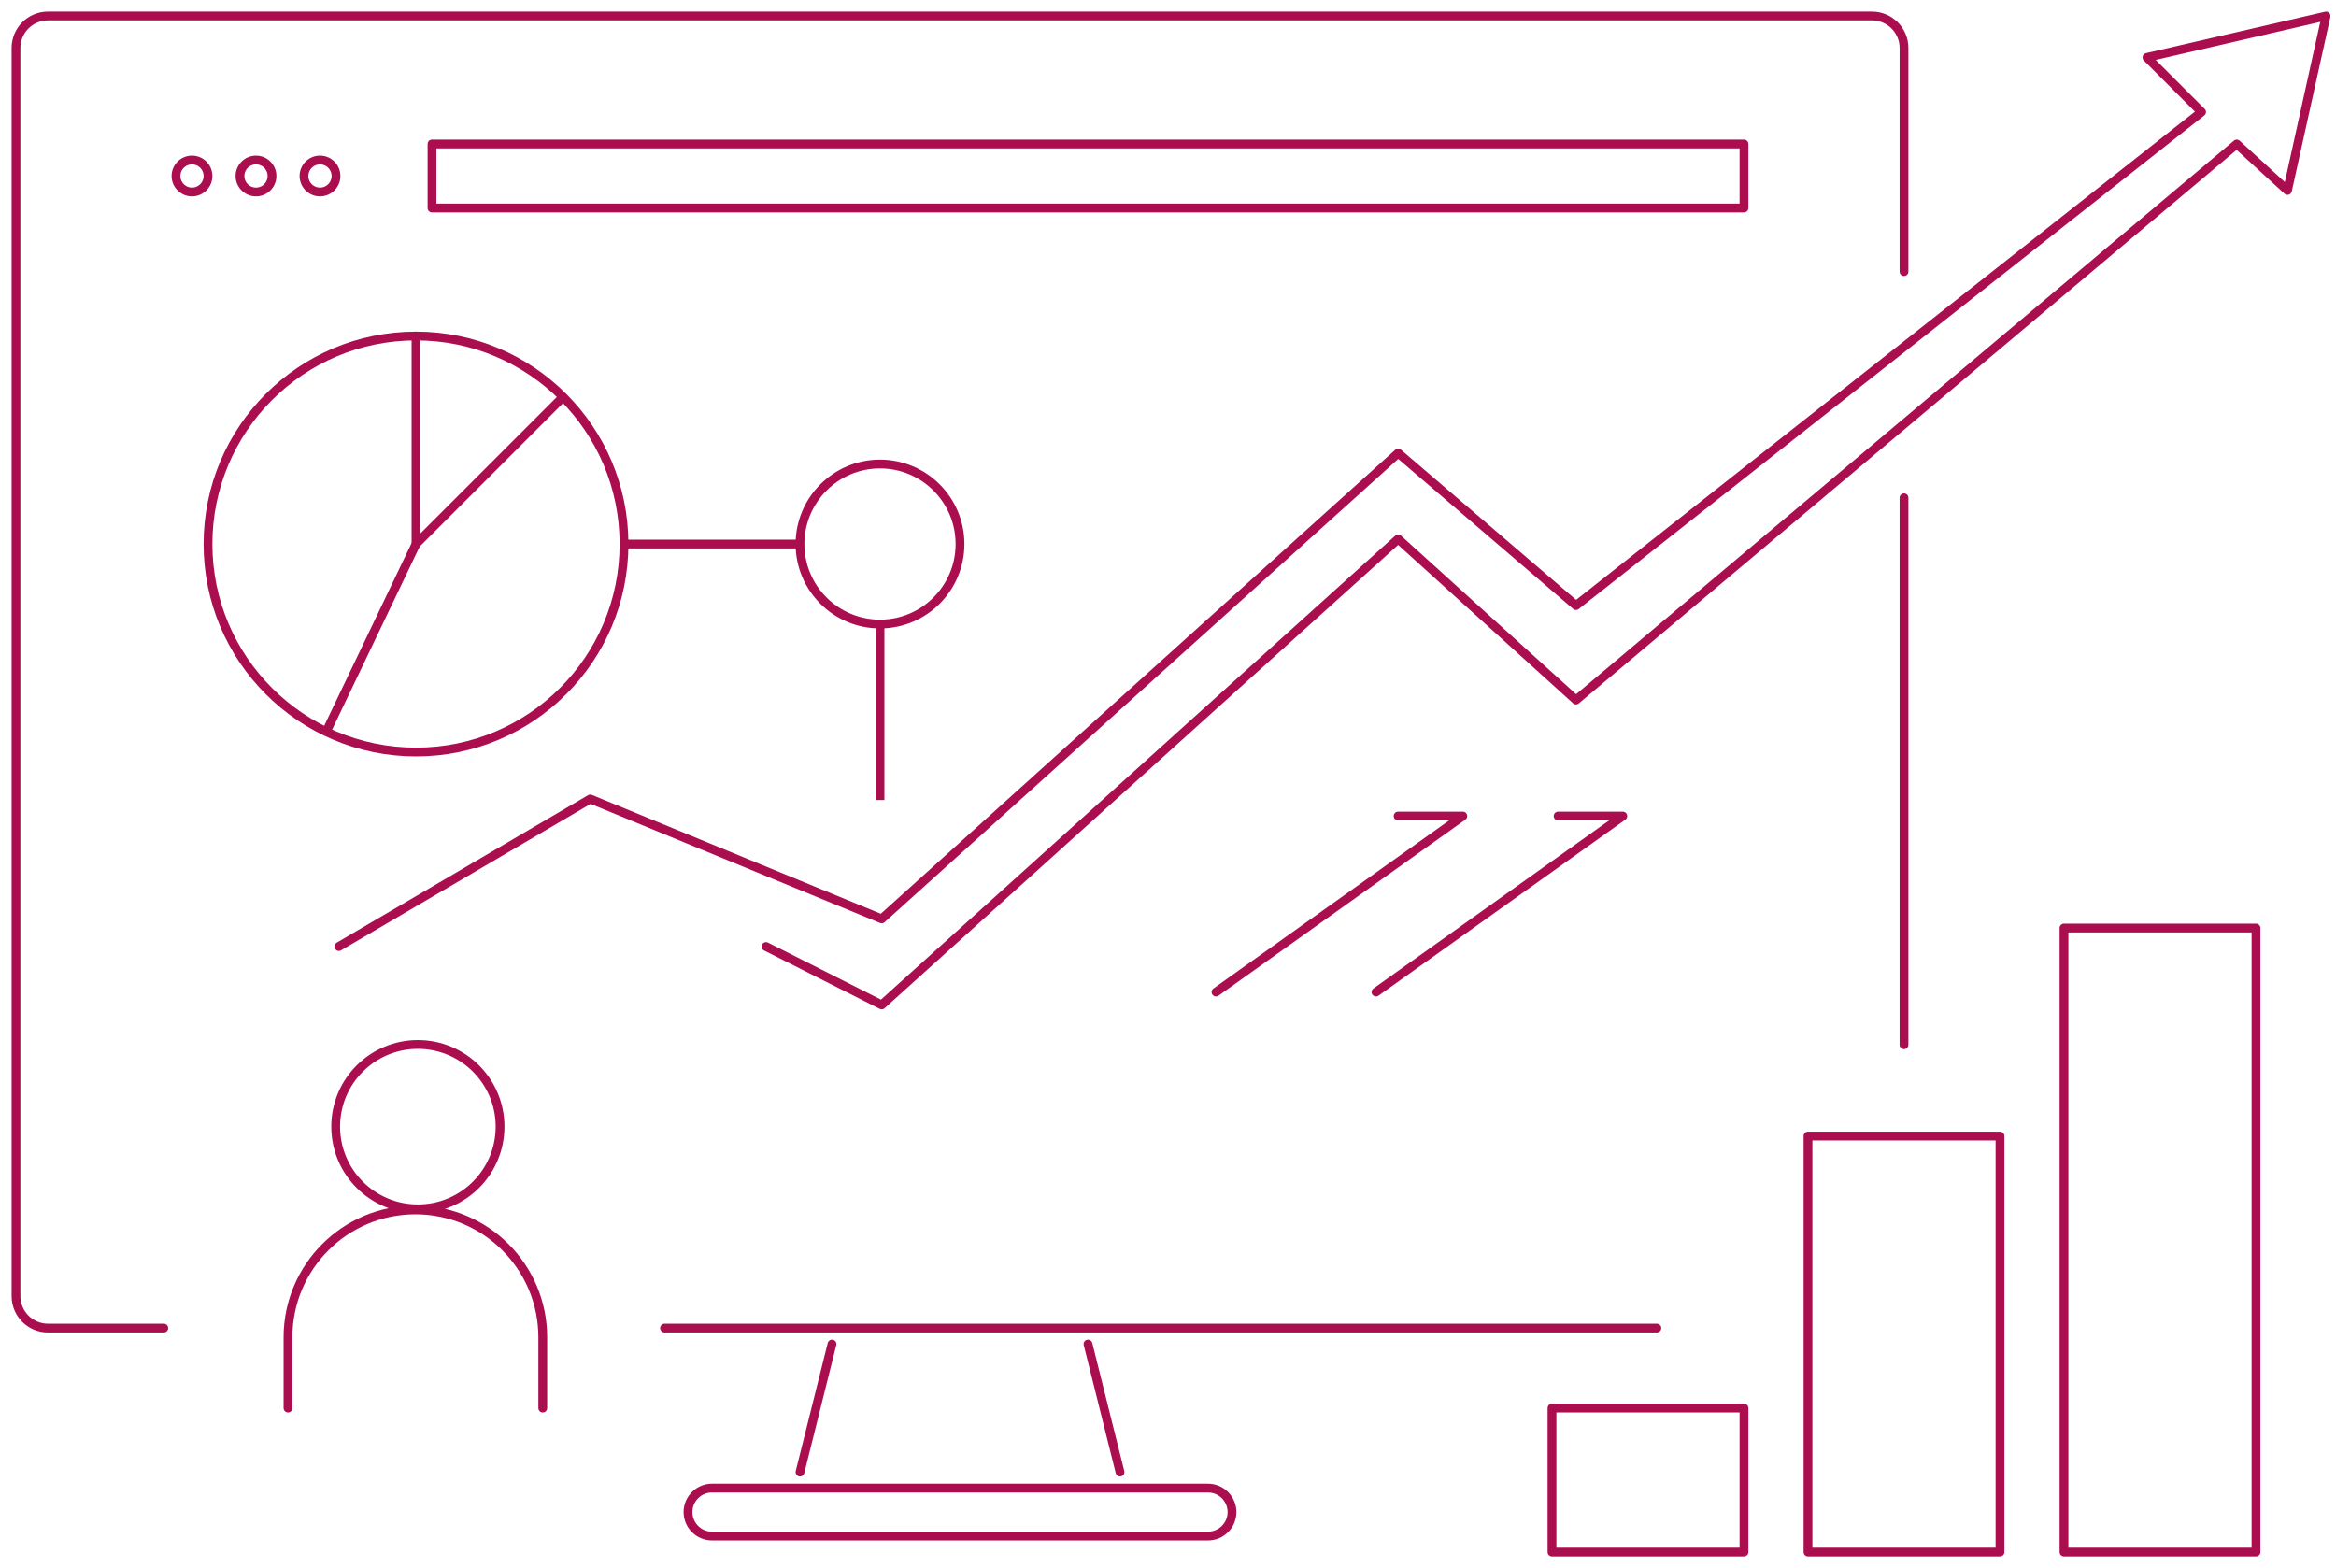 <svg width="146" height="98" viewBox="0 0 146 98" fill="none" xmlns="http://www.w3.org/2000/svg">
<g clip-path="url(#clip0_1389_1417)">
<path d="M26 47C33.18 47 39 41.18 39 34C39 26.82 33.18 21 26 21C18.82 21 13 26.82 13 34C13 41.18 18.82 47 26 47Z" stroke="#AA0E4F" stroke-width="0.55" stroke-linecap="round" stroke-linejoin="round"/>
<path d="M103.555 83C73.636 83 52.963 83 41.535 83M10.237 83C8.629 83 6.217 83 3 83C1.895 83 1 82.105 1 81V3C1 1.895 1.895 1 3 1H117C118.105 1 119 1.895 119 3C119 9.211 119 13.869 119 16.974M119 31.11C119 37.155 119 48.549 119 65.292" stroke="#AA0E4F" stroke-width="0.55" stroke-linecap="round" stroke-linejoin="round"/>
<circle cx="26.117" cy="70.412" r="5.137" stroke="#AA0E4F" stroke-width="0.55"/>
<path d="M33.923 88V83.577C33.923 79.18 30.359 75.615 25.962 75.615V75.615C21.564 75.615 18 79.18 18 83.577V88" stroke="#AA0E4F" stroke-width="0.55" stroke-linecap="round"/>
<path d="M50 92L52 84M68 84L70 92M44.5 93H75.5C76.328 93 77 93.672 77 94.5C77 95.328 76.328 96 75.5 96H44.5C43.672 96 43 95.328 43 94.5C43 93.672 43.672 93 44.5 93Z" stroke="#AA0E4F" stroke-width="0.55" stroke-linecap="round" stroke-linejoin="round"/>
<path d="M109 9H27V13H109V9Z" stroke="#AA0E4F" stroke-width="0.55" stroke-linecap="round" stroke-linejoin="round"/>
<path d="M109 88H97V97H109V88Z" stroke="#AA0E4F" stroke-width="0.55" stroke-linecap="round" stroke-linejoin="round"/>
<path d="M125 71H113V97H125V71Z" stroke="#AA0E4F" stroke-width="0.55" stroke-linecap="round" stroke-linejoin="round"/>
<path d="M141 58H129V97H141V58Z" stroke="#AA0E4F" stroke-width="0.55" stroke-linecap="round" stroke-linejoin="round"/>
<path d="M12 12C12.552 12 13 11.552 13 11C13 10.448 12.552 10 12 10C11.448 10 11 10.448 11 11C11 11.552 11.448 12 12 12Z" stroke="#AA0E4F" stroke-width="0.55" stroke-linecap="round" stroke-linejoin="round"/>
<path d="M16 12C16.552 12 17 11.552 17 11C17 10.448 16.552 10 16 10C15.448 10 15 10.448 15 11C15 11.552 15.448 12 16 12Z" stroke="#AA0E4F" stroke-width="0.55" stroke-linecap="round" stroke-linejoin="round"/>
<path d="M20 12C20.552 12 21 11.552 21 11C21 10.448 20.552 10 20 10C19.448 10 19 10.448 19 11C19 11.552 19.448 12 20 12Z" stroke="#AA0E4F" stroke-width="0.55" stroke-linecap="round" stroke-linejoin="round"/>
<path d="M21.178 59.155L36.89 49.934L55.105 57.428L87.384 28.316L98.5 37.845L137.597 7L134.186 3.589L145.38 1L142.967 11.903L139.797 9L98.5 43.75L87.384 33.684L55.105 62.804L47.876 59.155" stroke="#AA0E4F" stroke-width="0.55" stroke-linecap="round" stroke-linejoin="round"/>
<path d="M26 21V34L35.026 24.974" stroke="#AA0E4F" stroke-width="0.55" stroke-linecap="round" stroke-linejoin="round"/>
<path d="M26 34L20.5 45.5" stroke="#AA0E4F" stroke-width="0.55" stroke-linecap="round" stroke-linejoin="round"/>
<path d="M55 39C57.761 39 60 36.761 60 34C60 31.239 57.761 29 55 29C52.239 29 50 31.239 50 34C50 36.761 52.239 39 55 39Z" stroke="#AA0E4F" stroke-width="0.55" stroke-linecap="round" stroke-linejoin="round"/>
<path d="M76 62.001L91.426 51H87.382" stroke="#AA0E4F" stroke-width="0.55" stroke-linecap="round" stroke-linejoin="round"/>
<path d="M86 62.001L101.426 51H97.382" stroke="#AA0E4F" stroke-width="0.55" stroke-linecap="round" stroke-linejoin="round"/>
<path d="M39 34H50" stroke="#AA0E4F" stroke-width="0.55"/>
<path d="M55 39V50" stroke="#AA0E4F" stroke-width="0.55"/>
</g>
<defs>
<clipPath id="clip0_1389_1417">
<rect width="146" height="98" fill="white"/>
</clipPath>
</defs>
</svg>
